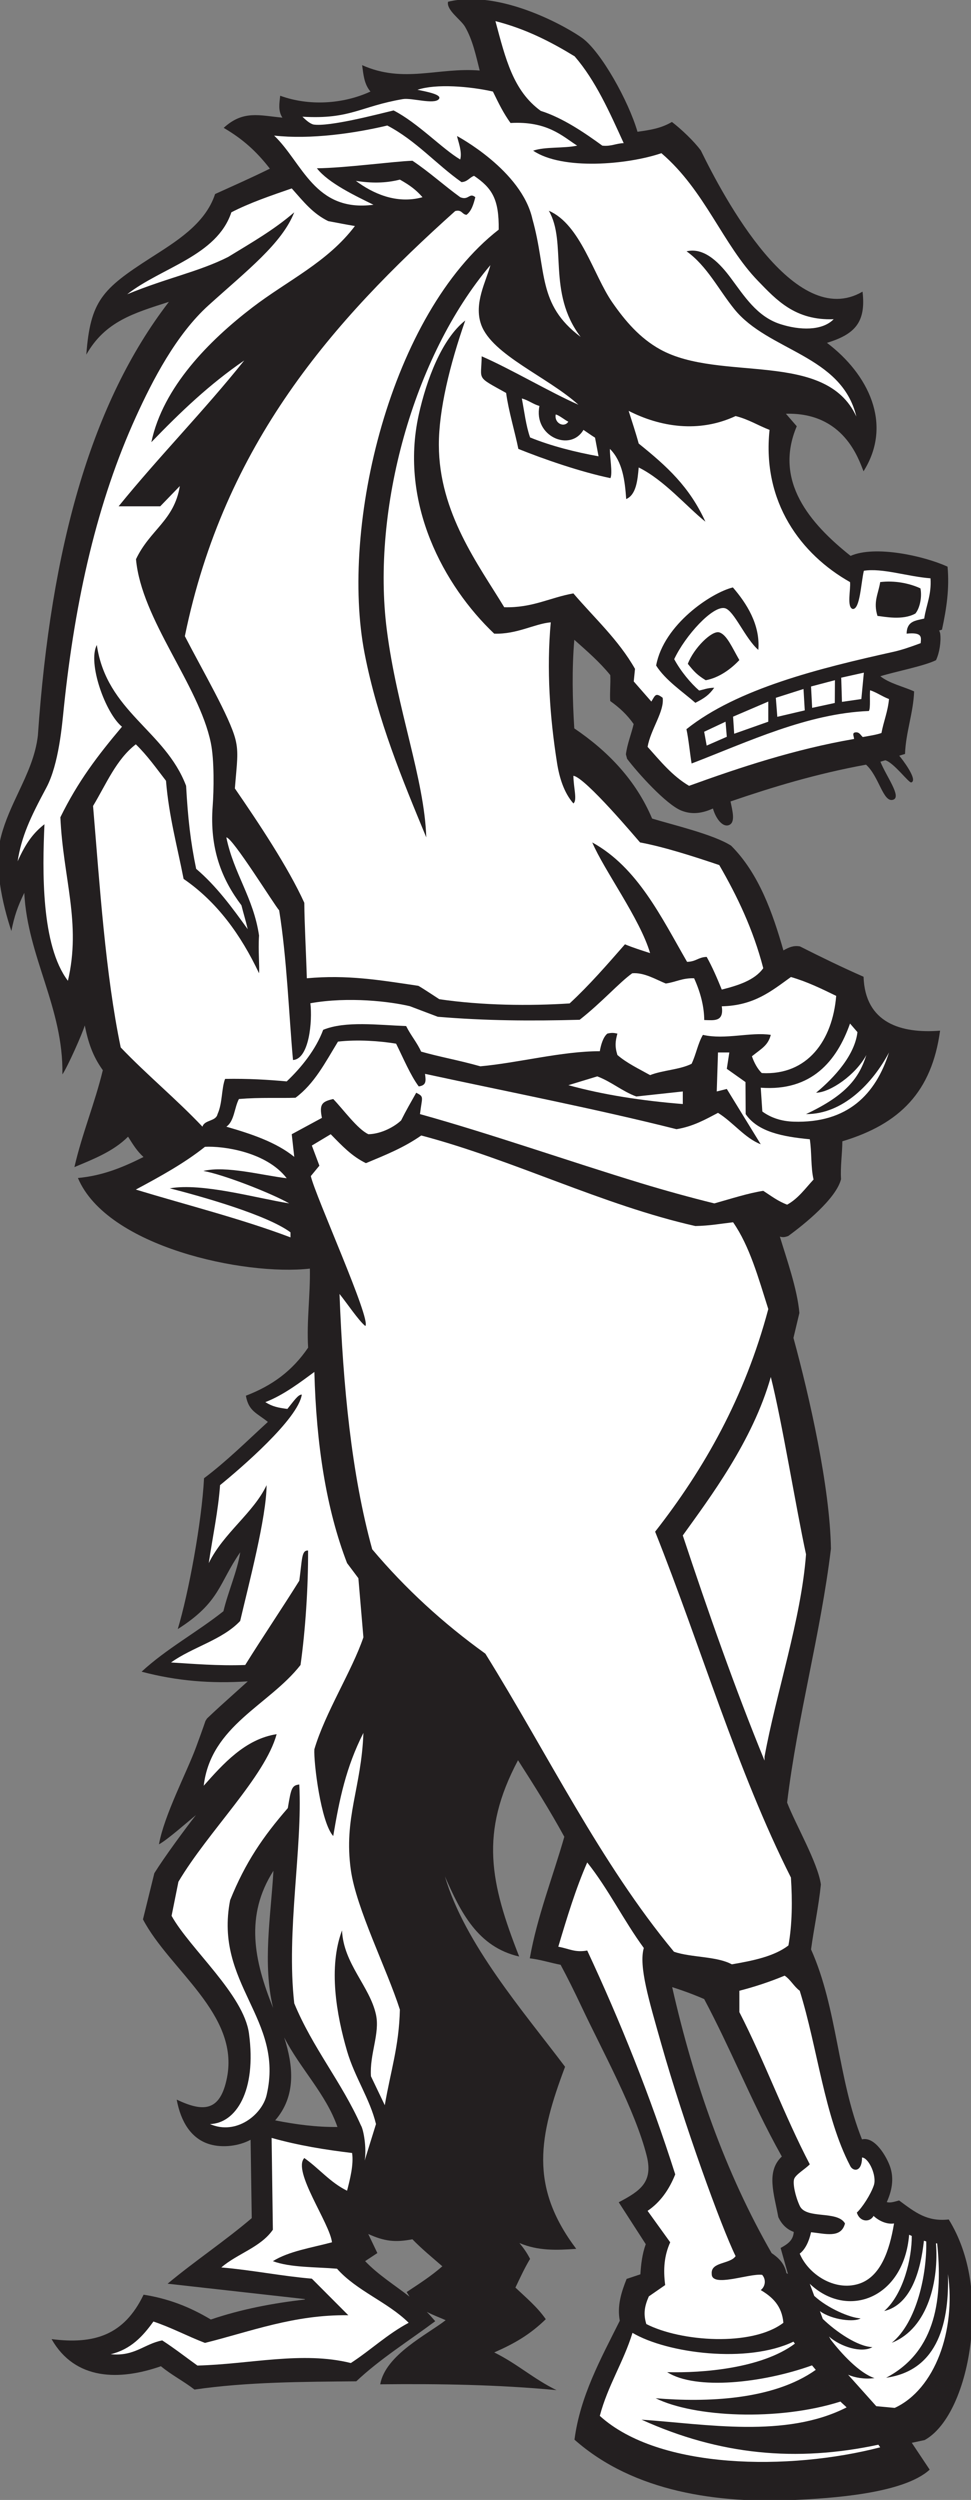 <?xml version="1.0" encoding="UTF-8" standalone="no"?>
<svg
   xmlns:dc="http://purl.org/dc/elements/1.1/"
   xmlns:cc="http://creativecommons.org/ns#"
   xmlns:rdf="http://www.w3.org/1999/02/22-rdf-syntax-ns#"
   xmlns:svg="http://www.w3.org/2000/svg"
   xmlns="http://www.w3.org/2000/svg"
   viewBox="0 0 370.573 953.84"
   height="953.84"
   width="370.573"
   xml:space="preserve"
   id="svg2"
   version="1.1"><rect x="0" y="0" width="370.573" height="953.84" fill="#808080" stroke="none"/><defs
     id="defs6" /><g
     transform="matrix(1.333,0,0,-1.333,0,953.84)"
     id="g10"><g
       transform="scale(0.1)"
       id="g12"><path
         id="path14"
         style="fill:#231f20;fill-opacity:1;fill-rule:evenodd;stroke:none"
         d="m 687.77,2712.53 c -62.262,-90.03 -57.149,-142.4 -178.821,-219.85 31.016,103.65 68.586,304.88 75.207,431.81 65.203,48.95 122.742,106.3 182.785,161.15 -31.761,25.6 -55.324,30.75 -62.961,75.04 75.239,28.88 132.625,70.73 178.184,137.53 -4.57,75.75 6.473,150.74 5.008,226.28 -186.859,-21.2 -581.16,61.98 -664.07,259.36 69.14,6.44 126.152,29.16 187.718,60.08 -18.05,16.55 -28.574,33.21 -44.164,58.18 -41.812,-42.12 -99.808,-64.52 -153.593,-87.1 21.57,94.54 58.746,183.76 81.324,277.39 -29.692,41 -42.278,81.45 -51.692,128.15 -6.445,-22.73 -49.254,-118.81 -64.023,-140.2 3.191,190.76 -100.109,336.63 -109.16,519.65 -19.406,-40.14 -28.023,-65.35 -37.008,-109.2 -25.855,78.1 -51.027,189.01 -29.383,271.37 11.82,45 30.883,85.52 49.871,125.9 24.629,52.36 49.149,104.49 55.68,164.08 l -0.137,-0.69 c 18.188,263.23 55.781,507.36 121.227,724.03 59.468,196.89 141.976,371.01 253.863,516.13 -100.816,-32.4 -182.727,-56.04 -236.5,-151.04 11.512,153.89 45.84,187.93 182.645,276 71.878,46.27 157.73,96.91 186.054,183.66 52.477,23.8 105.176,47.03 156.813,72.64 -38.789,49.93 -77.711,84.82 -132.188,116.71 55.797,51.3 102.692,35.33 168.106,29.27 -12.934,19.62 -8.617,41.02 -6.367,62.7 81.933,-29.84 179.183,-24.42 258.442,11.99 -18.47,21.87 -20.07,48.55 -23.85,75.55 119,-53.22 217.81,-5.63 336.61,-15.41 -10.64,42.06 -19.99,87.58 -42.06,125.4 -11.99,20.54 -53.73,47.49 -48.63,71.45 153.47,37.41 348.59,-77.27 385.48,-104.75 53.42,-39.81 131.45,-179.32 156.96,-267.37 35.93,5 66.87,9.57 98.59,28.09 26.27,-20.13 63.34,-55.01 82.83,-81.75 64.83,-132.62 268.34,-517.7 462.91,-403.94 10.51,-89.03 -23.32,-122.36 -101.87,-146.57 118.04,-89.13 189.82,-232.35 104.72,-367.65 -14.06,34.58 -56.11,169.27 -222.22,164.72 l 31.03,-35.79 c -66.48,-157.11 37.42,-278.23 154.1,-371.02 70.41,30.9 209.85,-0.01 277.64,-30.86 5.72,-62.69 -2.81,-119.2 -15.92,-180.32 l -8.2,-2.47 c 1.21,-2.41 2.25,-5.13 3.05,-8.25 3,-23.03 -1.98,-55.65 -11.98,-76.63 -33.1,-16.58 -116.28,-32.65 -159.43,-45.97 25.43,-20.37 66.07,-29.58 96.74,-43.42 -2.09,-61.07 -24.02,-117.94 -26,-179.04 -5.54,-1.63 -11.13,-3.19 -16.58,-5.06 6.74,-7.54 55.2,-70.24 34.36,-76.47 -6.86,-2.04 -49.73,56.66 -74.24,63.47 l -14.01,-4.2 c 16.7,-41.63 60.88,-99.93 37,-108.57 -29.16,-10.56 -40.18,65.92 -78.19,100.17 -70.8,-12.92 -138.01,-29 -202.87,-47.12 -62.81,-17.57 -124.3,-37.36 -185.1,-58.21 5.8,-28.1 14.96,-61.15 -5.39,-67.91 -17.89,-5.95 -36.97,19.52 -44.94,47.74 -35.78,-16.26 -64.33,-16.42 -90.56,-5.89 -43.42,17.43 -124.56,107.48 -155.28,148.23 l -3.34,12.72 c 3.87,30.17 15.28,57.44 22.21,86.71 -19.26,27.25 -40.16,46.47 -67.15,65.88 -1.58,24.91 1.52,49.59 0.18,74.21 -30.45,37.5 -67.03,69.09 -102.97,101.07 -7.09,-83.54 -5.22,-170.08 -0.08,-253.56 97.17,-65.75 176.68,-148.88 222.81,-258.12 59.63,-18.13 176.15,-45.49 226.21,-77.63 79.83,-79.87 119.32,-193.54 149.71,-299.77 15.86,9.07 29.2,14.73 47.38,11.45 60.06,-30.42 120.45,-59.75 182.09,-86.86 4.38,-132.54 107.64,-163.09 219.07,-154.33 -23.68,-174.56 -114.79,-267.03 -279.77,-316.65 -0.25,-36.22 -6,-72.06 -3.75,-108.32 -13.97,-55.87 -105.57,-129.64 -151.23,-162.78 -9.3,-3.1 -13.95,-4.43 -23.91,-1.73 18.64,-61.72 50.14,-150.43 55.86,-218.55 l -16.97,-71.28 c 46.48,-170.7 104.53,-427.73 107.32,-603.53 -29.57,-244.33 -96.11,-482.16 -125.48,-726.53 24.49,-63.39 87.85,-172 96.68,-234.33 -6.22,-62.5 -19.73,-123.8 -28.15,-185.98 75.72,-169.12 75.94,-368.94 145.84,-543.74 37.91,9.3 71.86,-52.353 80.68,-78.81 9.22,-27.579 8.75,-59.93 -9.68,-100.641 10.25,-3.457 24.7,1.969 35.25,4.644 46.84,-34.753 80.27,-61.21 142.13,-54.402 64.02,-103.672 76.6,-230.879 63.01,-349.68 C 2764.61,325.047 2715.9,209.465 2647.3,171.453 l -36.85,-7.84 51.23,-76.828 C 2585.63,16.844 2374.1,4.727 2276.05,0 c -218.14,-10.535 -460.8,21.57 -631.3,172.598 16.36,124.843 74.66,230.175 129.74,340.41 -7.99,42.305 4.06,81.004 19.57,119.734 l 39.4,13.137 c 1.68,28.664 5.37,59.148 15.37,86.191 l -77.38,119.981 c 61.34,32.414 99.18,57.344 80.03,133.211 -32.96,130.638 -126.99,300.188 -186.27,426.148 -20.09,42.69 -40.25,83.26 -60.17,120.39 -29.98,5.74 -57.6,14.96 -88.26,18.46 21.36,120.33 65.52,231.41 98.88,347.91 -41.5,75.95 -86.85,147.75 -132.57,219.13 -110.37,-208.01 -79.55,-350.72 3.3,-561.85 -118.27,27.25 -167.3,126.06 -212.62,229.43 56.57,-193.02 224.65,-386.55 344.04,-545 -74.02,-196.9 -103.81,-341.142 31.98,-521.15 -56.31,-4.074 -109.52,-5.996 -162.7,16.747 12.15,-14.629 21.93,-28.602 30.53,-45.477 -16.06,-26.594 -28.54,-54.16 -41.94,-82.109 30.86,-29.297 62.03,-54.961 86.9,-90.508 -46.37,-45.078 -90.53,-70 -147.58,-95.117 65.43,-32.09 112.81,-76.094 178.42,-107.969 -167.87,15.859 -336.39,18.516 -504.87,16.726 14.93,84.375 135.88,143.243 187.39,183.536 -18.02,7.929 -36.55,14.707 -54,23.839 8.38,-8.593 16.2,-17.734 24.13,-26.765 C 1170.52,455.184 1088.81,404.383 1020,339.59 867.262,338.164 708.082,337.969 556.832,315.957 c -30.879,23.945 -66.195,41.875 -96.133,66.797 -117.808,-41.242 -245.539,-41.27 -313.047,77.644 121.961,-15.527 207.7,11.036 263.434,127.168 70.922,-11.238 130.988,-34.351 192.57,-71.101 87.36,29.687 178.153,46.922 269.684,57.265 l -1.309,1.375 -392.176,43.887 c 78.286,65.246 163.59,121.789 240.887,187.68 l -3.304,224.288 c -33.485,-18.12 -79.805,-23.62 -116.282,-13.1 -53.418,15.39 -83.457,64.04 -95.265,128.05 75.632,-35.86 124.699,-35.38 144.027,63.05 35.707,181.72 -164.496,307.86 -240.598,452.88 l 32.555,132.15 c 28.852,46.44 89.551,128.77 119.039,166.21 -20.664,-16.61 -82.086,-71.14 -105.824,-83.6 15.062,83.91 80.297,207.4 106.535,278.89 9.121,24.86 18.254,49.72 26.672,74.42 l 4.512,7.04 c 26.296,25.08 50.738,46.98 75.171,68.87 13.817,12.38 27.645,24.77 41.317,37.23 -105.274,-6.75 -201.793,0.79 -303.93,27.68 71.063,65.66 158.379,112.79 234.313,173.08 13.156,55.49 40.05,115.59 48.09,168.72 z m 1568.15,-2065.753 -21.02,74.5 c 20.28,11.094 35.98,21.606 37.66,45.93 -20.61,7.43 -35.14,22.723 -44.26,42.402 -12.28,67.313 -35.6,130.215 10.06,173.418 -46.91,83.893 -83.83,163.173 -121.17,243.383 -31.66,68 -63.65,136.68 -101.12,207.28 -21.97,9.62 -43.67,17.86 -63.59,24.82 -9.73,3.39 -19.16,6.53 -28.05,9.38 31.31,-138.22 69.4,-269.62 114.85,-393.53 48.04,-131.02 104.43,-253.844 169.9,-367.77 19.45,-13.25 36.6,-29.031 42.36,-57.285 1.49,-0.77 2.95,-1.61 4.38,-2.528 z m -1083.38,-64.953 -8.24,13.313 c 34.95,23.117 70.56,45.949 102.12,73.679 -29,25.325 -58.87,49.629 -85.66,77.325 -48.91,-9.403 -79.6,-6.102 -126.4,15.097 l 26.01,-54.539 -35.01,-23.097 c 37.59,-39.414 84.41,-68.446 127.18,-101.778 z M 966.117,1067.58 c -32.527,94.19 -107.512,168.06 -152.469,256.39 26.122,-80.9 34.915,-167.46 -25.82,-237.5 58.992,-11.67 117.965,-19.55 178.289,-18.89 z M 781.84,1408.46 c -30.567,127.05 -6.348,263.32 1.019,392.44 -81.808,-128.15 -55.941,-256.28 -1.019,-392.44 v 0" /><path
         id="path16"
         style="fill:#ffffff;fill-opacity:1;fill-rule:evenodd;stroke:none"
         d="m 1850.43,503.508 c -9.02,29.469 -5.06,51.187 7.21,79.199 l 46.79,32.398 c -5.95,45.508 -2.73,84.368 14.4,122.395 l -64.79,90 c 36.51,24.688 61.7,60.703 79.2,104.402 -71.89,225.728 -157.38,437.808 -252.01,640.798 -35.16,-6.54 -51.85,5.37 -82.79,10.81 24.76,83.22 49.9,166.1 82.79,241.2 60.2,-75.41 104.59,-166.62 162.01,-244.81 -14.94,-52.02 14.57,-149.46 49.83,-273.97 65.06,-229.68 171.97,-524.719 212.97,-608.032 -16.08,-23.523 -71.14,-15.8 -68.4,-50.398 -1.29,-41.203 106.91,1.609 144.35,-3.125 11.43,-12.687 10.02,-32.609 -3.96,-43.672 33.14,-19.668 60.66,-44.941 64.8,-93.605 -89.86,-68.7 -294,-54.188 -392.4,-3.59 v 0" /><path
         id="path18"
         style="fill:#ffffff;fill-opacity:1;fill-rule:evenodd;stroke:none"
         d="m 2289.63,705.105 c 15.02,11.243 26.56,33.86 32.4,61.192 39.81,-3.77 86.21,-18.66 97.21,25.207 -21.94,38.066 -111.39,10.945 -129.61,50.398 -13.15,28.469 -20.16,63.828 -16.02,76.653 4.18,12.949 32.35,29.023 44.83,42.148 -72.89,139.507 -129.51,295.297 -201.6,435.597 0,20.4 0,40.8 0,61.2 45.82,11.78 88.9,26.3 129.61,43.2 17.22,-11.57 26.56,-31.02 43.18,-43.2 51.05,-163.75 70.55,-359.05 144,-500.402 7.58,-17.371 34.12,-20.34 34.46,23.215 19.41,-1.418 42.79,-52.579 33.77,-79.485 -9.03,-26.902 -33.31,-63.848 -48.75,-78.281 8.51,-27.676 37.57,-28.563 47.94,-9.512 16.14,-15.183 39.24,-24.805 58.58,-21.531 -12.89,-78.301 -38.75,-153.039 -100.8,-172.805 -69.3,-22.066 -144.63,27.149 -169.2,86.406 v 0" /><path
         id="path20"
         style="fill:#ffffff;fill-opacity:1;fill-rule:evenodd;stroke:none"
         d="m 972.035,3451.9 c 20.934,-25.69 54.325,-76.01 73.805,-91.68 18.66,15.48 -144.008,374.28 -155.934,429.14 l 24.532,29.74 -21.602,57.6 54,32.4 c 33.664,-34.39 60.484,-63.06 100.804,-82.8 55.84,23.35 108.04,43.99 158.4,79.2 264.47,-69.86 518.61,-199.09 784.8,-259.2 42.85,1.03 67.89,6.1 107.99,10.81 47.73,-68.69 72.69,-160.12 100.8,-248.41 -67.44,-252.95 -183.36,-457.43 -323.99,-637.2 131.04,-328.55 234.67,-684.53 388.79,-990 4.28,-65.7 3.79,-134.81 -7.18,-194.4 -40.84,-31.17 -100.55,-43.46 -162.02,-53.99 -43.57,23.62 -115.44,18.95 -165.6,35.99 -210.65,253.74 -361.93,566.88 -539.99,853.2 -120.8,86.8 -229.07,186.14 -324,298.8 -59.31,215.5 -83.406,466.2 -93.605,730.8 v 0" /><path
         id="path22"
         style="fill:#ffffff;fill-opacity:1;fill-rule:evenodd;stroke:none"
         d="m 2188.83,2116.3 c -85.04,207.76 -161.04,424.56 -233.99,644.4 76.8,107.07 200.22,270.19 252,453.6 31.89,-126.57 72.18,-375.41 100.8,-507.6 -13.73,-185.53 -86.57,-400.7 -118.81,-579.6 0,-3.59 0,-7.2 0,-10.8 v 0" /><path
         id="path24"
         style="fill:#ffffff;fill-opacity:1;fill-rule:evenodd;stroke:none"
         d="m 2185.23,3747.11 c -43.47,-6.68 -91.81,-22.54 -140.07,-36.01 -68.17,16.76 -143.38,37.6 -209.12,57.6 -207.54,63.15 -431.41,141.84 -633.6,198 5.93,50.18 12.83,48.97 -10.8,61.21 -15.51,-27.58 -29.67,-51.94 -43.2,-79.21 -18.63,-17.89 -56.53,-38.79 -93.6,-39.6 -31.11,14.08 -72.36,71.51 -100.801,100.8 -32.785,-7.44 -40.215,-15.1 -32.402,-54 l -86.399,-46.8 7.2,-64.8 c -51.77,41.83 -121.754,65.45 -194.403,86.4 22.903,15.51 22.723,54.09 36.004,79.2 61.531,5.11 116.293,1.98 161.996,3.61 54.028,40.13 84.504,99.85 121.606,160.68 55.319,6.3 118.829,2 166.399,-5.89 20.68,-41.71 41.49,-91.3 64.8,-122.4 21.52,3.23 20.89,14.46 18,36 240.74,-52.04 486.09,-99.51 720,-158.39 47.44,7.76 82.61,27.77 118.8,46.79 43.6,-27.21 76.9,-72.37 122.39,-90 l -97.19,158.4 -28.81,-7.2 3.61,111.61 h 32.39 l -7.19,-46.81 53.5,-37.92 0.5,-91.68 c 34.46,-50.74 105.71,-64.69 183.6,-72 5.8,-36.2 2.61,-81.39 10.8,-115.2 -23.67,-25.52 -43.91,-54.49 -75.61,-72 -26.25,9.75 -46.52,25.48 -68.4,39.61 v 0" /><path
         id="path26"
         style="fill:#ffffff;fill-opacity:1;fill-rule:evenodd;stroke:none"
         d="m 579.641,3930.7 c -74.7,78.91 -158.942,148.26 -234.004,226.8 -43.965,210.47 -60.36,467.61 -79.199,691.2 37.472,62.13 66.152,133.05 122.402,176.4 32.359,-31.24 58.703,-68.49 86.398,-104.4 8.399,-101.99 32.453,-188.34 50.399,-280.8 96.035,-65.97 163.949,-160.06 216,-270 1.976,17.23 -2.887,64.82 0,108.01 -16.024,108.77 -72.461,177.13 -93.602,280.79 17.449,0.19 137.57,-193.93 151.203,-208.8 22.125,-136.89 28.028,-300.68 39.602,-428.4 46.394,2.79 55.957,111.14 49.769,162.53 109.996,19.48 229.091,4.81 284.951,-8.49 l 79.82,-30.25 c 137.91,-11.56 267.5,-12.34 406.25,-8.59 64.65,50.9 112.38,105.72 150.41,133.09 34.2,2.99 68.55,-18.29 96.13,-29.33 29.59,4.23 47.01,16.09 81.08,15.04 19.23,-42.4 28.69,-82.58 29,-119.55 27.91,-0.69 56.97,-5.97 50.2,39.34 92.87,1.92 142.79,44.22 197.98,83.81 47.48,-13.72 88.38,-34.03 129.61,-54 -10.49,-127.64 -82.09,-228.01 -212.89,-220.97 -12.26,11.12 -23.04,31.94 -28.32,48.17 28.63,22.83 45.92,30.89 54.01,61.21 -57.56,8.85 -130.79,-14.68 -194.4,0 -14.3,-24.12 -19.86,-56.95 -32.4,-82.81 -33.52,-16.89 -82.64,-18.16 -118.81,-32.4 -32.3,18.08 -66.56,34.24 -93.59,57.6 -7.84,25.19 -5.73,40 0,61.21 -9.59,2.01 -15.57,3.21 -28.81,0 -11.78,-9.68 -18.34,-31.36 -21.58,-50.41 -108.17,0.19 -232.74,-33.3 -342.01,-43.19 -63.8,17.99 -113.85,26.26 -169.55,42.05 -11.69,26 -29.46,46.15 -42.85,73.14 -80.71,3.04 -174.477,15.22 -237.602,-10.79 -20.824,-56.33 -62.949,-108.49 -104.402,-147.61 -53.965,4.88 -108.887,8.32 -176.398,7.2 -10.536,-27.44 -7.258,-69.29 -21.602,-100.8 -4.789,-21.61 -37.109,-15.68 -43.195,-36 v 0" /><path
         id="path28"
         style="fill:#ffffff;fill-opacity:1;fill-rule:evenodd;stroke:none"
         d="m 1954.84,3995.5 c -117.75,9.46 -227.89,26.52 -327.59,54 l 82.79,25.2 c 40.88,-15.52 70.55,-42.24 111.6,-57.59 l 133.2,14.39 v -36 0" /><path
         id="path30"
         style="fill:#ffffff;fill-opacity:1;fill-rule:evenodd;stroke:none"
         d="m 2023.24,5021.5 -7.2,39.6 61.21,28.8 3.59,-43.2 -57.6,-25.2 v 0" /><path
         id="path32"
         style="fill:#ffffff;fill-opacity:1;fill-rule:evenodd;stroke:none"
         d="m 2102.01,5055.39 -3.18,48.91 100.8,43.2 v -57.6 l -97.62,-34.51 v 0" /><path
         id="path34"
         style="fill:#ffffff;fill-opacity:1;fill-rule:evenodd;stroke:none"
         d="m 2225.47,5103.88 -4.24,54.42 79.2,25.21 3.61,-61.21 -78.57,-18.42 v 0" /><path
         id="path36"
         style="fill:#ffffff;fill-opacity:1;fill-rule:evenodd;stroke:none"
         d="m 2325.21,5129.5 -3.18,61.2 68.4,18 -0.41,-65.22 -64.81,-13.98 v 0" /><path
         id="path38"
         style="fill:#ffffff;fill-opacity:1;fill-rule:evenodd;stroke:none"
         d="m 2410.55,5146.66 -2.11,69.24 64.8,14.4 -7.2,-75.6 -55.49,-8.04 v 0" /><path
         id="path40"
         style="fill:#ffffff;fill-opacity:1;fill-rule:evenodd;stroke:none"
         d="m 1713.63,5849.5 c -66.75,12.05 -136.29,29.64 -195.95,53.97 -11.68,32.71 -16.53,74.36 -23.64,111.63 18.95,-5.04 31.76,-16.22 50.39,-21.59 -17.85,-86.65 88.28,-132.79 126,-68.41 12.11,-7.99 22.73,-15.85 33.16,-22.24 l 10.04,-53.36 v 0" /><path
         id="path42"
         style="fill:#ffffff;fill-opacity:1;fill-rule:evenodd;stroke:none"
         d="m 1591.09,5969.28 c 10.36,-2.48 26.39,-16.3 36.02,-20.65 -11.88,-18.59 -40.98,-4.29 -36.02,20.65 v 0" /><path
         id="path44"
         style="fill:#ffffff;fill-opacity:1;fill-rule:evenodd;stroke:none"
         d="m 1018.84,6637.91 c 43.17,-6.93 85.41,-6.97 126,3.59 29.19,-16.52 46.04,-29.04 64.8,-50.4 -75.72,-20.9 -144.18,12.04 -190.8,46.81 v 0" /><path
         id="path46"
         style="fill:#ffffff;fill-opacity:1;fill-rule:evenodd;stroke:none"
         d="m 1418.44,7095.1 c 86.99,-22.21 159.02,-59.36 226.79,-100.8 60.1,-69.5 99.81,-159.4 140.41,-248.4 -22.16,-0.64 -35.68,-9.91 -61.21,-7.2 -48.65,35.36 -112.38,79.37 -176.25,99.5 -79.14,57.66 -100.78,149.07 -129.74,256.9 v 0" /><path
         id="path48"
         style="fill:#ffffff;fill-opacity:1;fill-rule:evenodd;stroke:none"
         d="m 1379.05,6135.73 c -0.78,-70.35 -18.04,-55.88 70.01,-104.89 6.49,-49.9 25.61,-113.14 34.98,-160.17 72.64,-29.36 179.18,-66.14 263.66,-83.66 6.77,14.79 -2.35,61.23 -1.45,83.66 36.39,-36.7 42.83,-90.79 46.58,-143.57 28.46,12.35 32.54,52.94 35.8,90.49 73.44,-36.5 135.82,-110.95 191,-155.29 -45.92,100.48 -109.9,158.39 -191,223.68 -8.71,32.11 -19.08,62.54 -28.81,93.6 90.18,-46.06 200.75,-64.03 306.22,-14.88 36.58,-9.02 64.25,-26.95 97.2,-39.6 -21.91,-207.01 90.12,-356.58 230.39,-435.6 2.54,-20.27 -10.23,-72.51 8.03,-77.06 20.66,-0.55 23.11,72.76 31.58,109.46 53.24,8.39 124.94,-16.65 190.8,-21.6 3.17,-47.57 -12.32,-76.48 -18,-115.2 -24.61,-6.1 -49.63,-6.54 -50.4,-43.2 46.18,4.58 41.53,-10.34 40.24,-27.28 -30.68,-11.26 -53.56,-19.29 -78.44,-24.82 -211.52,-47 -446.62,-105.19 -592.19,-221.38 5.88,-25.32 11.12,-78.14 14.87,-98.18 161.76,62.16 331.07,143.19 507.5,150.27 5.45,7.78 1.5,46.49 3.61,59.39 19.71,-6.71 34.81,-18 54,-25.2 -3.35,-36.24 -15.43,-63.76 -21.6,-97.2 -14.59,-5.17 -36.11,-8.34 -53.55,-11.54 -6.95,6.34 -9.61,14.77 -21.13,13.34 -9.93,-1.24 -4.61,-9.77 -3.68,-18.83 -168.9,-29.09 -327.13,-81.47 -472.44,-134.17 -48.32,28.47 -82.48,71.11 -118.79,111.61 9.07,50.8 48.5,101.47 43.21,140.39 -20.14,15.52 -21.23,7.75 -32.41,-10.8 l -50.41,57.6 3.6,36 c -47.37,83.42 -116.21,145.38 -176.39,216 -67.28,-11.92 -116.66,-41.74 -198.01,-39.6 -73.27,121.15 -186.77,269.82 -187.19,464.4 -0.22,99.78 31.25,229.73 75.6,356.4 -67.2,-52.8 -111.13,-170.08 -133.2,-270 -56.09,-253.91 72.07,-489.67 216,-626.4 64.93,-2.39 115.47,28.33 162,32.4 -12.31,-134.63 -2.82,-271.01 18.06,-403.16 6.62,-41.85 19.98,-84.95 46.74,-115.24 11.72,9.22 0.35,44.44 0,79.2 34.57,-4.98 184.12,-183.6 190.8,-190.8 70.69,-13.21 155.26,-40.73 226.8,-64.8 51.4,-88.99 97.05,-183.73 125.99,-295.2 -25,-35 -73.41,-49.65 -118.78,-61.19 -13.21,32.39 -26.84,64.37 -43.21,93.59 -24.96,-1.03 -29.78,-13.55 -56.13,-14.2 -73.81,127.79 -141.43,270.25 -271.47,341.8 33.64,-79.45 136.78,-218.72 165.59,-316.8 -24.51,7.89 -49.16,15.64 -71.99,25.21 -51.02,-58.2 -101.66,-116.74 -158.4,-169.2 -114.88,-7.41 -249.87,-5.99 -373.09,12.05 -13.94,8.86 -45.43,30.11 -60,38.34 -112.28,16.73 -203.121,32.09 -319.312,21.6 -1.958,70.05 -6.829,156.37 -7.204,216 -46.054,101.61 -132.5,231.14 -198.8,327.36 5.687,72.08 11.398,101.93 1.632,140.64 -15.996,63.39 -94.238,196.99 -144.828,295.2 112.742,550.85 424.063,903.13 774.002,1216.8 19.44,5.05 19.07,-9.72 32.4,-10.8 14.34,10.86 20.08,30.32 25.2,50.4 -17.2,14.6 -18.79,-10.28 -43.2,0 -46.66,33.74 -88.55,72.25 -136.8,104.4 -55.47,-2.02 -192.547,-20.73 -273.598,-21.59 32.891,-42.56 112.058,-79.77 161.998,-104.41 -168.533,-22.12 -203.322,120.68 -284.4,198 104.484,-11.7 230.66,6.49 324,28.8 81.94,-42.86 139.35,-110.25 212.39,-162 17.22,0.79 22.76,13.25 36.01,18 51.38,-35.01 71.76,-66.42 70.53,-154.04 -309.78,-240.99 -455.204,-847.85 -383.73,-1213.96 37.3,-191.07 107.95,-360.04 176.39,-525.6 -5.43,168.02 -84.04,365.82 -113.16,595.51 -43.4,342.17 74.93,780.24 296.77,1042.49 -11.62,-45.2 -48.65,-109.32 -26.29,-170.76 31.39,-86.21 189.98,-149.14 278.29,-228.84 -79.32,34.78 -197.21,104.28 -276.99,138.63 z m 499.47,-885.1 c 26.44,-41.96 75.82,-74.83 112.32,-106.72 25.96,13.29 39.12,22.23 54,43.19 -19.1,-0.28 -30.31,-5.48 -43.2,-7.99 -23.83,20.63 -52.73,55.07 -71.37,89.8 31.86,67.75 110.63,154.01 144.98,145.89 26.21,-6.17 58.03,-86.81 95.86,-119.42 5.98,72.92 -34.49,134.27 -72.83,178.82 -61.17,-14.73 -198.28,-105.84 -219.76,-223.57 z m 141.99,-42.11 c 39.43,7.37 73.77,33.55 96.33,57.78 -20.75,35.67 -35.9,72.75 -57.6,79.27 -21.04,6.31 -73.24,-45.39 -90,-90.07 18.69,-23.19 26.8,-31.82 51.27,-46.98 z m 600.33,190.98 c 13.22,16 19.24,48.76 14.39,72 -31.32,14.64 -74.31,23.14 -115.19,18 -5.51,-34.4 -20.49,-56.16 -7.81,-96.87 18.22,-1.69 71.99,-13.72 108.61,6.87 v 0" /><path
         id="path50"
         style="fill:#ffffff;fill-opacity:1;fill-rule:evenodd;stroke:none"
         d="m 2318.44,618.699 c 108.57,-103.015 269.8,-40.886 284.39,140.403 l 7.54,-3.469 c 0.55,-62.363 -23.28,-165.899 -78.85,-214.918 76.23,18.23 104.18,113.941 113.69,201.277 l 6.59,-2.031 c 2.32,-92.129 -26.66,-231.652 -98.62,-290.098 106.08,41.864 134.77,182.395 126.51,284.617 l 3.42,-0.085 c 15.5,-151.887 0.19,-307.707 -146.1,-384.61 152.58,21.492 180.67,165.438 177.03,296.758 22.95,-161.203 -36.95,-329.688 -152.46,-383.035 l -52.87,4.957 -80.53,89.992 c 19.16,-8.566 47.64,-13.469 75.57,-9.668 -43.38,14.094 -95.72,71.27 -124.67,109.227 l -5.58,9.699 c 33.02,-29.367 93.59,-48.211 124.25,-30.266 -42.77,1.641 -104.62,44.485 -142.07,80.781 l -8.26,22.286 c 34.88,-25.614 99.57,-32.196 116.53,-20.789 -30.43,1.57 -94.11,28.808 -132.66,64.285 l -12.85,34.687 z M 831.637,3613.9 c -140.153,53.05 -294.574,91.82 -442.797,136.8 69.555,37.25 138.523,75.08 197.996,122.41 52.223,2.71 175.84,-14.41 234,-90 -69.102,8.07 -173.34,36.62 -238.742,20.89 57.269,-9.94 194.273,-63.49 245.941,-92.9 -96.183,15.46 -248.441,59.4 -342,43.2 93.707,-23.95 279.11,-76.5 345.602,-126 v -14.4 z m 1476.003,352.8 c 106.42,-0.57 191.4,89.32 237.59,176.41 -37.87,-119.34 -118.41,-203.15 -273.59,-198.01 -33.63,1.11 -63.98,10.63 -89.02,29.02 l -4.59,68.18 c 145.06,-10.96 217.71,76 255.6,183.6 l 21.27,-24.59 c -8.98,-76.68 -85.39,-146.1 -118.45,-173.4 40.39,0.68 113.35,50.84 143.98,107.99 -20.8,-66.05 -58.3,-115.41 -172.79,-169.2 z M 1717.25,240.703 c 23.1,87.285 67.59,153.203 93.59,237.598 99.51,-58.848 328.98,-88.496 460.8,-25.196 1.37,-1.894 2.75,-3.8 4.16,-5.683 -94.92,-71.067 -265.16,-84.461 -365.62,-81.621 81.91,-52.293 273.78,-31.281 414.61,19.414 3.57,-4.297 7.16,-8.574 10.76,-12.832 -122.44,-87.012 -313.6,-93.172 -458.32,-81.25 108.86,-54.004 349.82,-66.399 528.98,-9.512 3.2,-3.644 14.42,-13.008 17.62,-16.66 -174.98,-89.168 -402.07,-47.793 -587.09,-35.117 224.06,-101.457 443.32,-121.895 678.01,-71.692 1.77,-2.468 3.53,-4.961 5.29,-7.449 -259.2,-67.258 -633.26,-64.25 -802.79,90 v 0" /><path
         id="path52"
         style="fill:#231f20;fill-opacity:1;fill-rule:evenodd;stroke:none"
         d="m 1402.98,372.91 c -53.44,5.906 -197.28,8.731 -233.82,10.586 55.84,57.559 205.58,79.109 245.68,130.809 -59.02,16.582 -106.62,44.582 -158.4,68.402 41,25 75.75,56.238 111.6,86.395 -59.41,48.601 -120.52,95.488 -169.2,154.804 58.36,149.227 142.66,272.544 144,478.794 21.03,-17.37 37.73,-39.07 50.4,-64.8 22.09,11.9 3.33,39.76 3.59,61.2 -119.29,221.06 -342.46,353.02 -327.59,691.2 3.26,74.28 9.12,122.78 3.6,198 l -32.41,64.81 c -45.219,-56.78 -75.762,-128.23 -93.594,-212.41 l -14.398,118.8 c 44.664,116.13 113.592,208.01 158.402,324.01 l -14.4,86.39 273.6,-205.19 c 28.27,-80.17 46.98,-133.46 64.8,-219.6 -50.8,-107.88 -90.5,-233.21 -61.2,-385.21 -45.7,88.96 -82.22,191.49 -79.2,302.4 1.37,50.33 17.97,98.89 14.4,154.8 -46.46,-21.44 -89.91,-177.87 -97.2,-226.8 -5.18,-238.61 90.45,-372.31 194.4,-507.6 29.84,-38.83 59.51,-72.69 82.79,-115.2 22.69,-41.4 46.37,-81.02 72.01,-122.39 -41.74,-128.89 -88.61,-282.044 -36,-421.204 7.23,-22.765 20.8,-34.523 32.41,-57.609 -112.39,42.473 -153.1,163.273 -154.81,306.003 -62.59,-182.73 0.31,-295.495 71.99,-374.402 -9.41,-38.582 -37.42,-58.582 -50.39,-93.593 23.67,-36.328 69.94,-50.055 100.8,-79.2 -37.18,-48.964 -188.64,-85.437 -198,-115.203 30.68,-12.07 65.57,-25.566 96.14,-36.992 z m -273.26,447.285 -110.88,46.903 73.25,90.91 c 33.38,63.582 94.49,362.352 88.75,445.502 l -36,111.6 c 33.43,-29.91 47.84,-50.55 72,-72 53.84,-260.31 -76.52,-391.73 -87.12,-622.915 z M 2438.16,5945.02 c -30.99,42.95 -62.4,69 -126.93,80.88 -108.59,19.99 -213.77,-19.66 -309.59,-25.2 -159.88,-9.24 -261.29,72.84 -360,162 13.99,-52.84 77.19,-96.25 116.29,-158.05 36.76,-58.05 49.96,-133.99 49.63,-198.96 -43.36,152.22 -94.73,191.17 -162.33,249.01 -51.11,43.74 -113.73,72.77 -161.99,118.81 -34.02,32.44 -66.52,72.39 -57.61,140.4 10.48,80.05 83.12,116.57 64.84,214.31 60.47,-182.47 9.63,-272.66 215.45,-385.41 -8.75,20.93 -29.38,45.2 -52.76,106.06 -22.03,57.36 -27.71,147.99 -38.98,244.06 75.47,-93.89 68.73,-213.22 163.93,-305.02 203.28,-196.05 557.61,-10.07 660.05,-242.89 z M 1062.7,6503.15 c 32.53,-4.33 42.91,-4.42 82.14,-2.05 -324.176,-285.93 -568.067,-635.03 -687.606,-1054.8 -18.218,38.74 -25.343,71.59 -29.152,107.04 74.359,99.34 114.57,144.37 119.422,267.78 l -96.199,-86.12 -59.203,-6.71 c 116.503,142.28 284.199,290.31 366.722,449.97 -105.918,-46.34 -196.562,-117.68 -273.996,-203.55 141.387,285.74 420.785,311.44 577.872,528.44 z M 370.836,4002.71 c -15.504,-14.25 -41.559,-45.73 -65.234,-61.38 8.953,28.96 37.343,89.26 43.636,118.97 10.883,-5.98 183.559,-152.11 183.598,-158.4 -20.957,-18.31 -31.504,-25.69 -46.801,-36 -53.687,30.31 -83.508,84.49 -115.199,136.81 v 0" /><path
         id="path54"
         style="fill:#ffffff;fill-opacity:1;fill-rule:evenodd;stroke:none"
         d="m 464.438,456.699 c -52.208,-10.195 -78.586,-46.211 -147.602,-39.601 57.973,14.035 92.328,51.679 122.402,93.605 52.141,-17.461 97.25,-41.945 147.598,-61.199 130.719,32.644 255.766,81.422 410.406,79.195 L 892.836,633.426 c -86.395,7.207 -172.797,24.883 -259.199,32.082 45.648,39.551 112.832,57.558 147.597,108 l -3.597,262.792 c 77.613,-21.88 153.883,-34 230.403,-43.195 4.94,-33.601 -6.23,-76.164 -14.403,-108 -48.289,23.704 -80.176,63.821 -122.403,93.594 -34.879,-37.176 72.938,-186.308 79.2,-241.199 -58.711,-15.684 -123.391,-25.402 -169.2,-53.992 49.829,-18.578 120.454,-16.352 183.606,-21.606 56.33,-63.672 144.89,-95.097 205.2,-154.804 -61.11,-32.481 -108.87,-78.328 -165.6,-115.196 -138.952,34.661 -289.71,-3.476 -439.206,-7.195 -33.55,24.043 -65.824,49.375 -100.796,71.992 z M 1256.44,6871.9 c 10.37,12.48 -31.99,20.81 -61.21,26.66 53.13,17.94 150.47,9.86 216,-5.05 17.89,-36.62 29.98,-61.44 50.41,-90 105.25,5.98 148.56,-37.76 190.8,-64.81 -39.02,-8.27 -91.44,-2.47 -125.99,-14.4 83.78,-56.72 270.7,-40.07 367.18,-7.2 124.91,-106.87 175.59,-261.41 276.39,-365.46 52.79,-54.51 106.7,-113.93 216.82,-109.74 -33.27,-33.85 -97.46,-31.93 -153.25,-13.86 -66.71,21.61 -103.34,80.99 -141.95,132.66 -27.19,36.35 -72.6,88.43 -126,75.6 58.72,-42.07 90.92,-108.82 136.8,-165.6 97.46,-120.61 306.92,-130.82 349.34,-307.45 -88.15,191.93 -390.28,97.3 -561.74,192.25 -58.16,32.2 -100.12,81.32 -137.33,135.03 -53.53,77.31 -90.64,222.83 -181.44,261.81 53.14,-91.73 -6.04,-233.72 91.15,-361.08 -124.98,93.5 -96.35,188.69 -137.93,336.69 -30.66,140.11 -215.53,237.95 -216.03,238.26 2.62,-14.13 15.39,-44.61 9.18,-67.11 -51.35,30.32 -121.03,104.53 -190.8,140.4 -44.09,-10.5 -184.57,-47.62 -229.887,-40.26 -8.973,2.87 -17.348,8.86 -31.113,22.32 137.37,-8.2 165.19,29.59 287.54,50.36 25.3,4.29 89.4,-16.44 103.06,-0.02 z M 194.438,4348.3 c -77.133,101.69 -73.075,316.14 -67.141,448.13 -30.914,-24.34 -52.418,-51.84 -76.863,-106.13 11.324,71.27 35.391,123.38 82.066,210.36 36.387,67.8 45.469,183 50.238,228.84 32.637,313.78 96.172,590.85 206.555,833.23 47.598,104.52 114.824,234.97 207.793,319.02 110.387,99.79 210.254,176.81 245.352,266.16 -58.059,-50.15 -119.649,-85.26 -189,-127.67 -83.942,-42.53 -175.004,-59.76 -289.29,-106.98 98.235,77.05 256.618,109.51 298.29,234.65 53.015,27.38 113.074,47.72 172.8,68.39 35.11,-39.54 60.262,-71.74 104.403,-93.6 25.504,-4.67 50.519,-9.84 76.499,-14.04 -78.878,-104.11 -192.019,-155.28 -293.589,-233.1 -123.602,-94.69 -255.957,-227.86 -289.25,-385.67 84.371,87.32 166.047,165.41 265.961,233.93 C 584.625,5980.2 455.336,5849.16 339.566,5706.37 h 119.18 l 56.117,57.99 c -16.152,-99.12 -85.461,-124.69 -125.515,-209.38 15.578,-173.2 179.785,-359.12 214.199,-525.54 10.254,-49.58 8.699,-136.41 5.355,-180.74 -9.269,-122.66 26.176,-210.11 82.332,-284.4 5.704,-23.09 12.676,-44.92 18.004,-68.4 -44.664,62.14 -89.828,123.78 -147.601,172.8 -16.11,77.09 -23.809,145.89 -28.801,237.6 -60.316,159.29 -227.621,211.59 -255.602,403.2 -27.062,-51.34 24.504,-195.3 72.004,-234 -69.98,-83.04 -126.054,-156.52 -176.402,-259.2 7.777,-174.2 60.238,-302.79 21.602,-468 z M 1044.04,971.504 c 6.12,35.386 -3.13,89.006 -10.8,100.796 -55.529,124.48 -138.205,221.8 -190.802,349.2 -23.313,207.24 24.16,444.23 14.398,626.4 -21.375,-2.62 -23.477,-10.93 -32.828,-67.59 -70.781,-81.62 -121.406,-154.98 -165.168,-263.61 -46.731,-240.84 156.039,-338.74 104.398,-558 -13.195,-56.02 -86.933,-115.68 -162.004,-82.79 73.907,2.2 133.868,94.25 111.602,259.2 -15.059,111.56 -169.242,242.62 -221.586,336.78 l 19.586,97.6 c 86.019,145.04 248.094,300.58 281.199,422.41 -90.457,-13.94 -154.027,-85.96 -208.797,-147.6 20.516,172.68 187.184,230.41 277.196,345.6 14.093,99.91 22.132,225.06 21.601,327.6 -19.222,1.45 -16.625,-25.39 -25.199,-86.4 -50.762,-81.24 -104.106,-159.89 -154.801,-241.2 -78.777,-2.83 -149.722,3.48 -212.394,7.2 61.449,44.15 146.843,64.36 197.996,118.81 24.051,103.43 75.25,296.47 75.601,388.8 -37.269,-79.42 -123.457,-137.07 -165.601,-223.21 11.011,74.19 27.496,152.02 32.398,223.21 57.856,47.06 224.223,189.61 234.004,259.2 -10.465,0.45 -22.871,-18.42 -41.32,-41.12 -25.285,3.51 -41.61,6.1 -63.078,19.51 53.086,20.22 104.929,60.53 140.394,86.4 5.426,-208.17 34.168,-393.03 93.602,-547.2 l 32.403,-43.2 14.39,-169.2 c -32.53,-95.85 -109.684,-215.88 -140.395,-320.4 -2.422,-36.69 18.465,-209.6 54.004,-248.4 17.774,105.59 36.281,196.16 86.391,295.21 -5.7,-157.78 -56.922,-242.69 -35.99,-392.4 15.41,-110.23 103.27,-283.51 140.4,-399.6 -2.38,-105.17 -26.46,-175.34 -43.2,-273.61 l -39.6,82.8 c -4.25,63.36 26.12,122.42 14.4,176.4 -17.6,81.06 -93.292,146 -97.202,241.2 -39.75,-105.76 -16.062,-241.23 14.399,-345.59 21.823,-74.79 65.613,-137.12 82.803,-208.8 l -32.4,-104.406 v 0" /></g></g></svg>